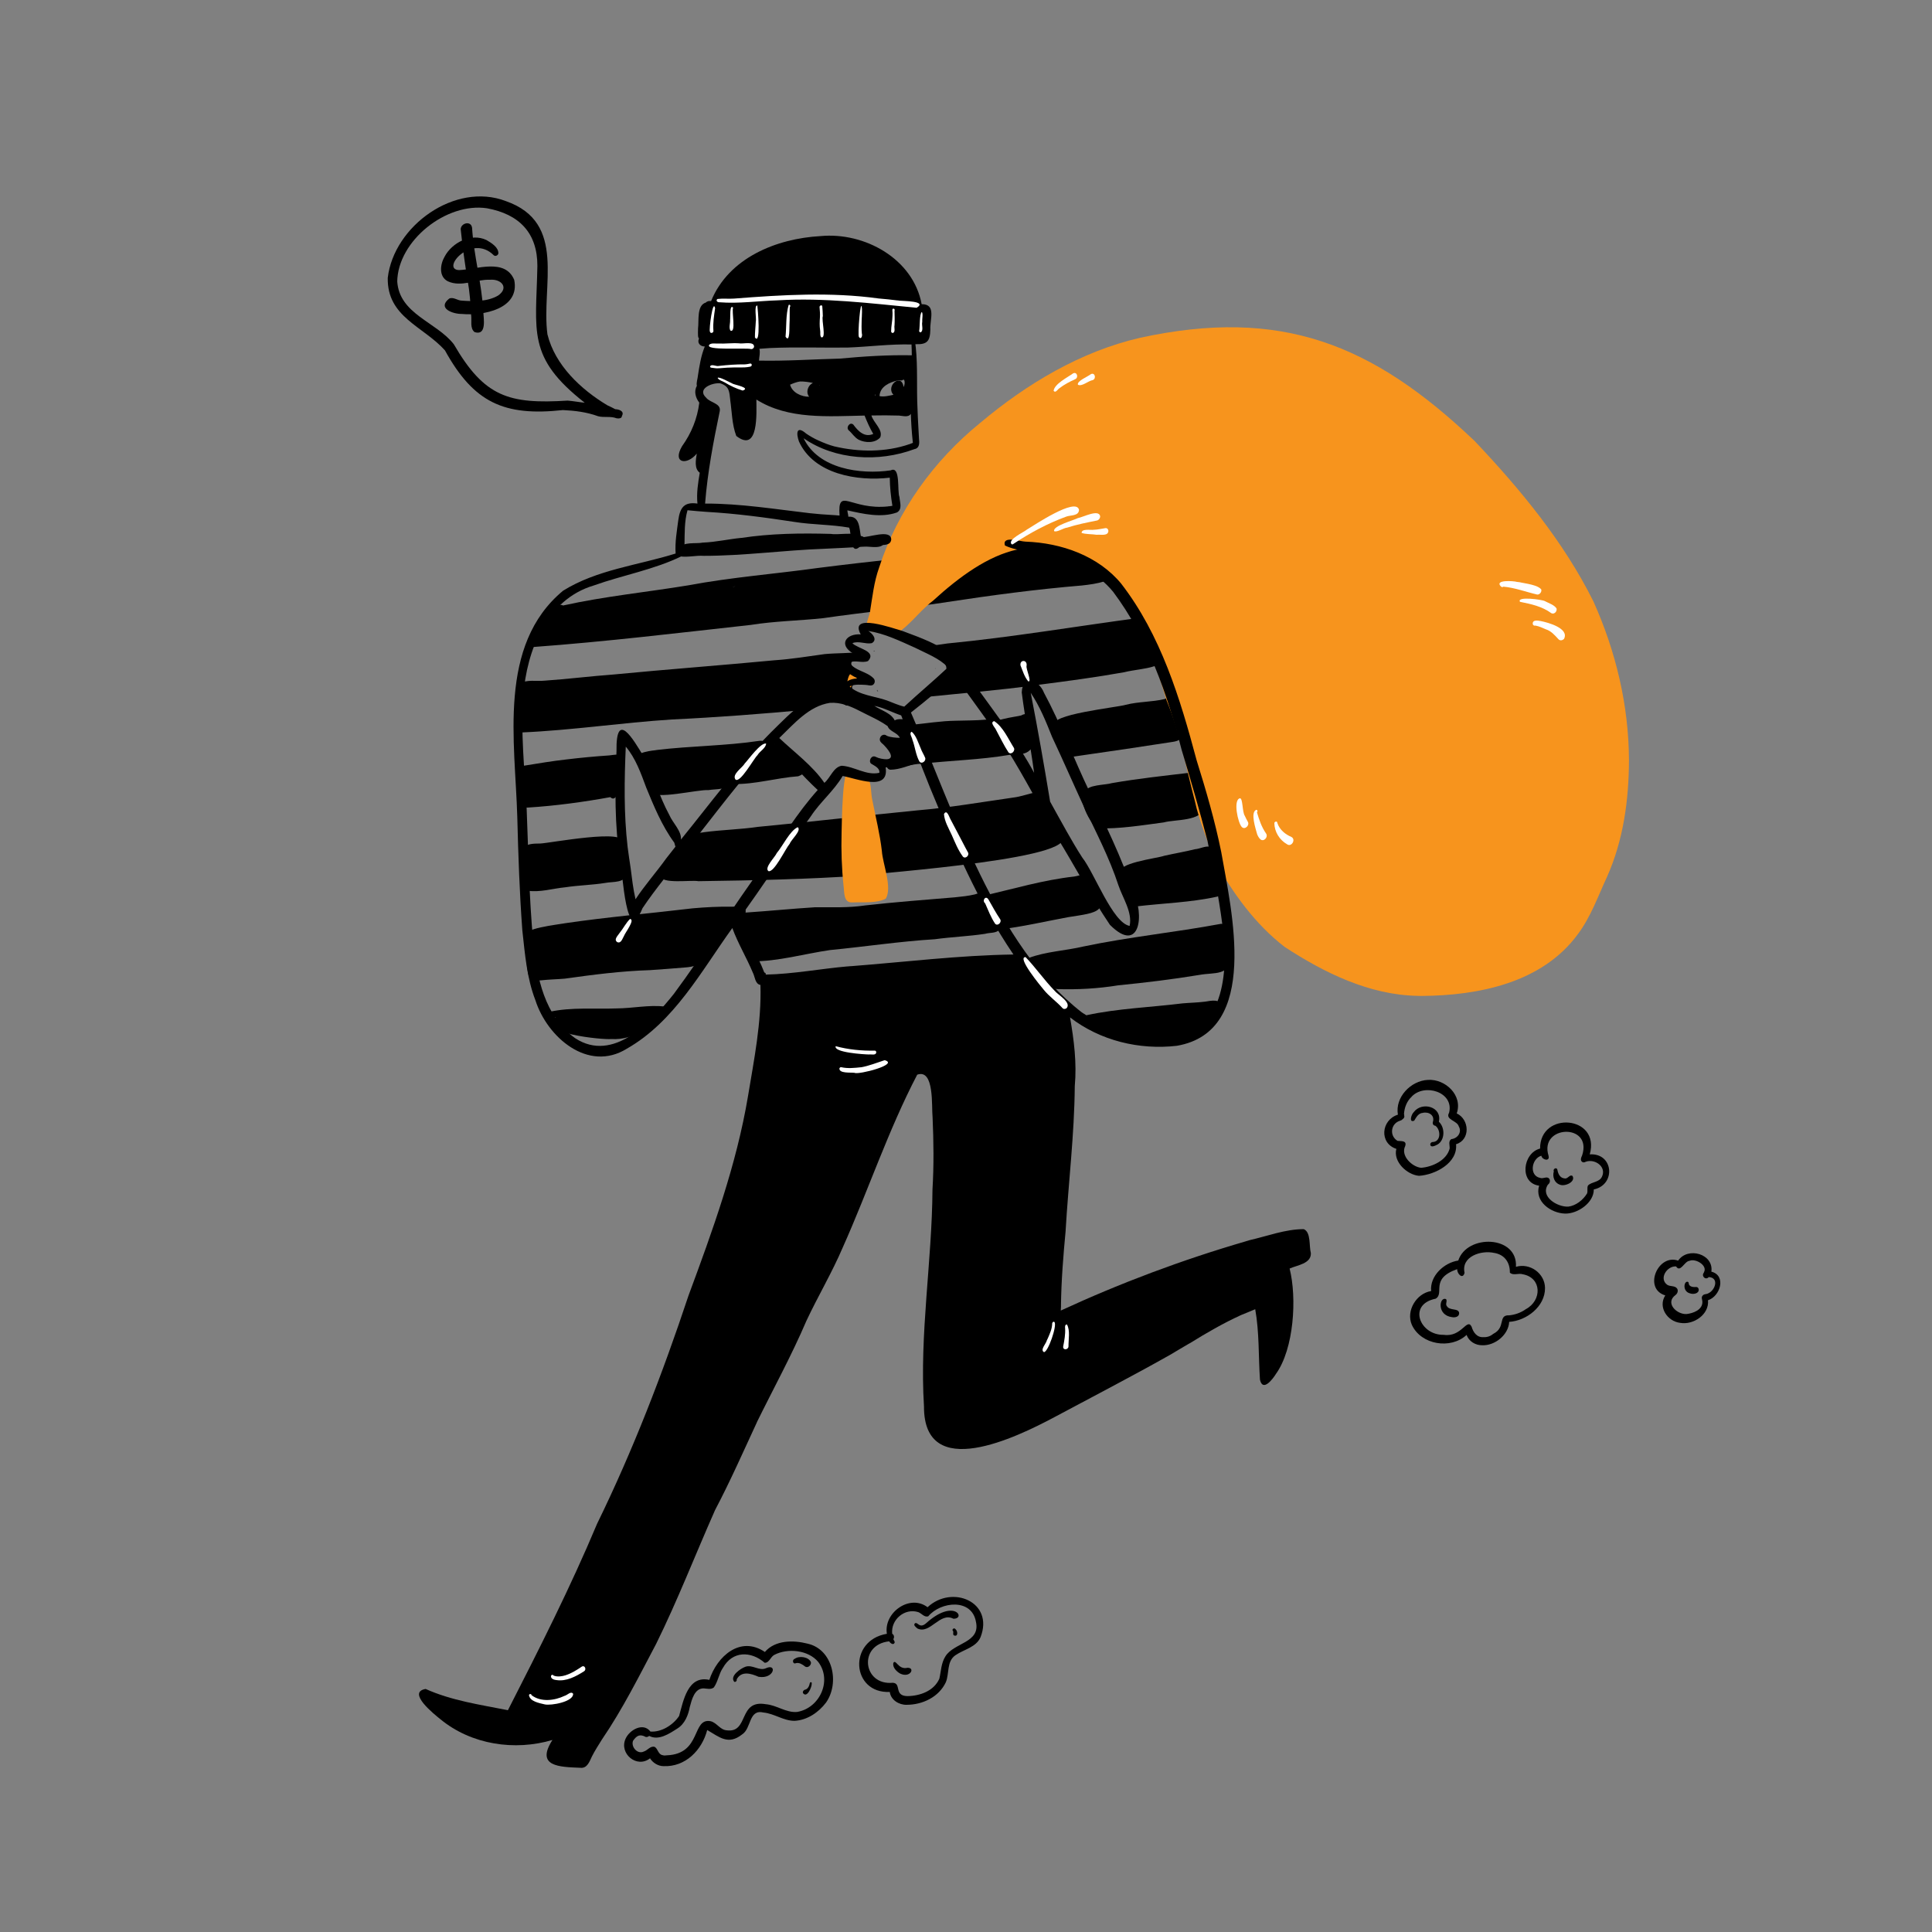 <svg xmlns="http://www.w3.org/2000/svg" xmlns:xlink="http://www.w3.org/1999/xlink" id="Vector_layer_3_" x="0px" y="0px" viewBox="0 0 2000 2000" style="enable-background:new 0 0 2000 2000;" xml:space="preserve"><rect x="0" y="0" width="2000" height="2000" fill="#808080" stroke="none"/><style type="text/css">	.st0{fill:#F7941D;}	.st1{fill:#FFFFFF;}</style><g>	<path d="M706.3,573.4c-0.6-0.1-1.2-0.4-1.6-0.7c-1.2,0.1-2.5,0.2-3.6-0.2c0,0,0,0,0,0c-2.7-1.4,0.1-4.3,2.1-4.6  c3.2-7.6,17.3-4.7,24.3-6.2c13.4-0.5,26.6-3.6,40-4.9c-0.1,0-0.3,0-0.4,0.1c30.8-4.7,62-5.1,93.1-4.2c7,1.3,25.4-2.4,29.2,2.3  c1.6-0.3,3.3-0.1,4.6,0.9c0,0,0,0,0,0c7.5,12.6-21,8.9-27.4,9.8c0.1,0,0.2,0,0.3,0c-0.4,0-0.8,0-1.2,0c0.2,0,0.4,0,0.6,0  c-25.3-0.2-50.2,4.2-75.4,5.1C762.7,572.3,734.4,572.6,706.3,573.4z"></path>	<path d="M703.8,575.9c-1.3-0.5-1.4-2.4-0.3-3.2c0,0,0,0,0,0c0.5-0.4,0.9-0.6,1.5-0.7c0,0,0,0,0,0c21.1-4.9,43-4.2,64.4-6.7  c24.3-1.8,48.4-4.8,72.8-6.4c21-0.2,42.1-3.3,63.1-2.2c3.8-0.2,10-2.8,10.7,3c-1,10-15.3,5.5-22.1,6.2c-13.6,1-27.3,1.5-41,2.2  c-41.5,1.5-82.8,7.3-124.4,7.3c0,0,0.1,0,0.1,0C720.2,574.8,711.8,577.2,703.8,575.9z"></path>	<path d="M921.9,796.8c-4.8-0.3-5.2-6.7-1.5-8.9c2.1-1.5,4.9-1.8,7.2-2.8c-0.9-1.3-1-3-0.5-4.5c-1.9-1.1-3.8-2.9-3.6-5.3  c-3-2.8-1.4-8,2.1-9.6c3.2-1.6,6.9-0.1,10.4-0.3c-1-3.5-2.3-6.9-3.9-10.3c-4,0-9.8-1.2-8-6.5c1.8-5.2,8-4,12.3-4  c7.4,2.6,10.6,15.1,11.6,22.3c2,1.7,2,4.9,0.4,7c4,3.5,8.2,12.9,1.6,16.1C940.8,792.2,931.7,796.7,921.9,796.8z"></path>	<path d="M1051.8,777.4c-0.2-0.6-0.3-1.2-0.3-1.7c-3-1.6-6.6-4.5-5.1-8.4c-2.1-2.8-4.3-5.5-6.7-8.2c-3.4-0.6-8.6-1.4-8.8-5.7  c-12.5-8.1,21.8-11.3,26.3-12.8c7.4-4.4,15.3,1.9,7.5,8.1c2,4.7,2.5,9.7,2.6,14.8c0.8,0.5,1.4,1.2,1.8,2.1c0,0,0,0,0,0  C1073.6,774.7,1057.8,785.6,1051.8,777.4z"></path>	<path d="M1106,783.3c-6.8-2.4-7.9-11.4-11.8-16.8c-2.4-4.7-6.4-11-1.6-15.5c-9.4-11.2,64.8-18.8,72.8-21.4  c13.3-3.4,27.2-2.8,40.5-6c2.6-1.6,5.9-2.5,8.4-0.2c5.9,6.1,5.5,15.7,8.6,23.2c2.8,10.6,4.9,19.5-9,21.4c-32.5,5-65,9.9-97.6,14.5  c0.3,0,0.6-0.1,0.8-0.1C1113.6,782.8,1109.8,783.8,1106,783.3z"></path>	<path d="M672.8,819.7c-4.8-8.8-7.2-18.4-9.1-28.1c-2.1,5.9-3,0.8-3.5-2.2c-10.5-8.7,12.2-12.3,17.9-12.7c-0.2,0-0.5,0.1-0.8,0.1  c1.1-0.2,2.2-0.3,3.2-0.5c-0.3,0-0.5,0.1-0.8,0.1c35.4-4.3,71.2-4.2,106.5-9.5c0,0,0,0,0,0c0.1,0,0.1,0,0.2,0c0,0,0,0-0.1,0  c11.8-1,8.3,12.8-4.7,12.3c-4.8,11.7-16,20.5-23.1,31.1c-5.7,7.6-16.5,6.2-25,7.6C721.5,817.2,678.2,828.4,672.8,819.7z"></path>	<path d="M546.3,836c-2.1,0-7-0.1-5.8-3.3c-8.5-4.5,0-24.1-1.6-32.7c-2.3,0.2-3.6-2.6-2.2-4.4c1.5-2.5,4.7-2.8,7.3-3.2  c14-2.3,28-4.6,42.1-6.2c-0.2,0-0.3,0-0.5,0.1c0.2,0,0.5-0.1,0.7-0.1c-0.1,0-0.2,0-0.2,0c14.8-1.8,29.7-3.2,44.6-4.2  c4.9-0.4,15-3.3,12.8,5.3c1.9,9.9-2.2,20-3.3,29.8c-0.3,4.1-3.4,13-8.4,8.1C603.6,830.3,575,834.2,546.3,836z"></path>	<path d="M551.7,669.8c-14-4.3,11.6-32.2,17.5-37.1c-0.1-2.7,3-3.4,5.1-3.8c2.4-1.5,5.7-3.8,8.6-2.1c42.8-9.5,86.6-13.8,129.8-20.9  c44.7-8.4,90.1-11.8,135.2-18.1c-0.2,0-0.4,0.1-0.7,0.1c54-6.9,108.1-12.3,162.3-17.9c16.3-2.1,32.7-2.8,49.1-3.7  c7.2,1.5,31.4-9.9,29.2,3.1c11.4,3.1,43.6,13.1,49.5,22.6c8.1-4.2,14.7,4.5,6.4,9.6c-7.6,2.6-15.8,3.6-23.8,4.5  c-46.9,3.9-93.4,10.1-139.9,17.2c0,0,0,0,0,0c0,0-0.1,0-0.1,0c0,0,0.1,0,0.1,0c-0.1,0-0.3,0-0.4,0.1c0,0,0.1,0,0.1,0  c-42.4,6.3-85,10.3-127.4,16.5c-25,2.7-50.1,3-75,7C702.2,655.2,626.9,664.3,551.7,669.8z M580.4,633.7  C580.4,633.7,580.4,633.7,580.4,633.7c0.5-0.1,1-0.2,1.5-0.3C581.4,633.5,580.9,633.6,580.4,633.7z M758.6,607.4l-0.3,0.1  c1-0.1,2.1-0.3,3.1-0.4C760.4,607.1,759.5,607.2,758.6,607.4z"></path>	<path d="M540.4,758.2c-0.8-0.1-1.6-0.2-2.4-0.5c-1.6-0.5-1.7-2.7-0.5-3.8c-1.2-13.5,1.1-27.8,3.8-41.1c-2.8,0.4-6-2.4-3.6-5.1  c7.6-4.6,17.7-2.2,26.3-3.1c23.5-1.6,47-4.6,70.5-6.3c55.7-5.4,111.6-9.5,167.4-14.8c17.4-1.2,34.6-4,51.9-6.4  c13.3-1.2,26.7-0.7,40-2.5c-0.3,2.8,2.5,4.6,3.8,6.8c-5.1,0.2-20.4,0.1-15.4,8.6c0,4.6,6,4.9,9.4,5.9c2.6,4,5.8,7.7,9.3,10.9  c-2.9,0-6.8-1.8-9,0.9c-3.9-0.8-10.7-0.4-9.7,5.1c-3.6,2.9,0.4,6.4,3.8,6.5c3.4,5.1,10.4,6.3,16,7.8c-8.7,1-17.4,2.1-26.2,3.2  c-11.6-7.7-30.4-5.5-40.2,4.4c-46.6,4.3-93.3,7.9-140.1,10.1C643.6,748.1,592,756,540.4,758.2z"></path>	<path d="M968.2,712c4.2-6.2,13.1-12.8,11.4-21c-0.2-8.7-25-17.6-32.2-21.2c9.8-0.7,19.7-1.6,29.4-3.1c0,0,0,0,0,0  c1.3-0.2,2.6-0.4,4-0.6c-0.3,0-0.5,0.1-0.8,0.1c0.6-0.1,1.1-0.2,1.7-0.2c-0.3,0-0.5,0.1-0.8,0.1c67-6.5,133.4-17.8,200.1-26.7  c0,0,0,0,0,0c6.4-0.9,7.4,8,2.1,10.3c6.4,8.8,8.5,19.5,12.9,29.2c4.8,2,3.4,8.9-0.9,10.7c-10.1,3.3-21.1,3.7-31.4,6.3  c-29.1,5.2-58.4,9.1-87.8,12.9c0.3,0,0.6-0.1,0.8-0.1c-1.7,0.2-3.5,0.5-5.2,0.7c0,0,0,0,0,0c0,0,0,0,0,0c0,0,0,0,0,0  c-37,5.1-74.2,8.1-111.3,11.9C962.9,718.1,965.6,715.1,968.2,712z"></path>	<path d="M883.5,718.7C883.6,718.7,883.6,718.7,883.5,718.7C883.6,718.7,883.6,718.7,883.5,718.7z"></path>	<path d="M908.7,716c-0.2-0.5-0.5-0.9-0.9-1.3c0-0.1,0.1-0.3,0.1-0.4c0.1,0,0.2,0,0.3,0c0.1,0.6,0.4,1.2,0.8,1.6  C908.9,716.1,908.8,716.1,908.7,716z"></path>	<path d="M886.8,712.7c0,0,0.1,0,0.1,0C886.9,712.7,886.8,712.7,886.8,712.7z"></path>	<path d="M886.3,712.7C886.3,712.7,886.3,712.7,886.3,712.7c0,0,0.1,0,0.1,0C886.4,712.7,886.4,712.7,886.3,712.7z"></path>	<path d="M968.1,692.3c0.1-0.2,0.3-0.4,0.4-0.6c0.1,0,0.1,0.1,0.2,0.1c-0.3,0.3-0.6,0.6-0.8,0.8C967.9,692.5,968,692.4,968.1,692.3z  "></path>	<path d="M904.2,673.9c0.5,0,1-0.1,1.6-0.1c-0.3,0.2-0.7,0.3-1,0.5C904.6,674.2,904.4,674.1,904.2,673.9z"></path>	<path d="M976.9,666.7C976.9,666.7,976.9,666.7,976.9,666.7C976.9,666.7,976.9,666.7,976.9,666.7z"></path>	<path d="M976.9,666.7C976.9,666.7,976.9,666.7,976.9,666.7C976.9,666.7,976.9,666.7,976.9,666.7z"></path>	<path d="M545.8,922c-6.4-1.7-5.4-8.8-5-14c-0.2-5.2-0.6-10.3-0.7-15.5c-0.3-16.9,2.7-19.3,19.2-19.3c8.7-0.2,92.6-16.3,84.2-0.4  c5,8.9,4.4,20.7,5,30.8c-0.6,11-14.1,8.8-21.9,10.4c-13.7,2.2-27.6,2.4-41.3,4.5C572.3,919.7,558.9,924.1,545.8,922z"></path>	<path d="M758.9,811.6C758.9,811.6,758.9,811.6,758.9,811.6c-6.4-4.7,3.6-8.4,7.9-8.5c-1.3-3.1,1.5-6.1,4.5-6.7  c0.1-1.1,0.5-2.2,1.2-3.1c0,0,0,0,0,0c3.3-4.7,8.4-7.8,11.8-12.5c4.9-4.2,11.3-19.1,18.4-10.5c9.3-3.3,13.4,8,19.5,12.7  c6.9,5.2,18.1,15.8,4.3,20.5c0.2,0,0.3-0.1,0.5-0.1c-0.3,0.1-0.5,0.2-0.8,0.2c0,0,0.1,0,0.1,0C803.8,805.2,781.3,812.2,758.9,811.6  z"></path>	<path d="M723,912.2c-8.1-1.5-38.1,3.4-39.7-5.6c-0.2-3,2.6-5.4,5.5-5.4c6.1-13.3,19.2-22,27.6-33.8c-0.1-6.4,8.2-4.8,12.4-5.9  c18.4-2.5,37.1-2.8,55.5-5.5c55.1-5.2,110.1-11.7,165.2-17.1c33.2-2.8,66-8.5,99-13.2c8.5-1,16.6-4.2,24.9-5.7  c4.1,0.1,5.8,5.4,3.2,8.3c4.2,5.2,6.3,11.8,10.4,17.1c3.2,5.3,11,10.6,9,17.4c37.9,25.4-187.9,40.7-202.6,43.5  C836.7,910.2,779.9,911.4,723,912.2z"></path>	<path d="M1136.1,857.5c-7.3-4.2-22-31.9-12.5-37.8c1.4-7.6,20.8-6.9,27.3-9c26.9-4.7,54.1-7.6,81.1-10.8  c10.5,3.1,12.8,26.2,13.7,35.8c-0.6,14.6-29.9,12.5-40.7,15.6c0,0,0,0,0.1,0C1182.4,854.3,1159,858.2,1136.1,857.5z M1232.9,828.1  c0-0.1,0-0.2-0.1-0.3c-0.2,0.1-0.3,0.2-0.5,0.3C1232.5,828.1,1232.7,828.1,1232.9,828.1z"></path>	<path d="M870.4,713.7c-2.3-1.9-0.9-5,1-6.7c-3.2-1.3-2-5.9,0.9-6.7c3.9-4.8,13.3-4.8,19-4.4c2.6,4,5.8,7.7,9.3,10.9  c-0.9-0.1-2-0.1-2.9-0.4c0.1,0,0.2,0.1,0.3,0.1c-3.7-1.4-7.8-1.3-11.7-1.4C880.7,706.6,875.3,717,870.4,713.7z"></path>	<path d="M865.8,709c-6.6-2.8-0.3-9.3,4.8-8.5c4.1-6,14.3-5.2,20.8-4.6c2.6,4,5.8,7.7,9.3,10.9c-2.8,0-6.4-1.6-8.7,0.6  C883.2,706.7,874.5,709.6,865.8,709z"></path>	<path d="M548.8,1014c-5.8-13.7-2.8-30.6-0.2-45c-14.3-7.2,32-12.3,36-13.2c-0.1,0-0.1,0-0.2,0c44-6.5,88.4-10.2,132.6-15.5  c13.4-1.2,27-1.9,40.5-1.7c5.2,0.2,15.8-2.5,14.3,6.1c23.9-1.6,47.8-4,71.8-5.5c17.4-0.1,34.7,0.7,52-1.9  c30.9-3.5,61.9-5.8,92.9-8.4c6.9-0.7,13.8-1.4,20.6-3c3.3-1.3,7.8-2.4,10,1.2c30.8-7.2,61.3-16.2,92.8-19.7c6.9-1,16.3-6,19.6,3.3  c19.2,34.2,5.1,33.8-26.1,38.8c-23.5,4.4-46.8,9.8-70.5,12.7c-3.7,4.2-10.2,3-15.2,4.5c-17.2,2.6-34.7,3.2-52,5.6  c-36.3,2.2-72.3,7.7-108.5,11.2c-26.8,3.9-53.6,11.8-80.8,11.7c-11-5.4-15.8-31.7-20.7-43c-9.1,13.4-19.8,25.6-28.8,39.2  c-3.6,7.9-11.7,9.5-19.5,10.1c-12.3,1-24.5,2-36.8,2.8c-29.5,0.9-58.8,4.7-88,8.8c-8,0.7-16.1,0.8-24.1,1.7  C556.7,1014.8,551.9,1017.1,548.8,1014z M847.5,949.2c0.8,0,1.6,0,2.4,0C849.1,949.3,848.3,949.2,847.5,949.2z"></path>	<path d="M1175.5,938.4c-10.1-1.6-15.2-25.2-15-34c-7.5-10.8,37.8-15.9,44.7-18.5c10.6-2.4,21.4-4.2,31.9-6.8  c5.6-0.4,11.3-4.2,16.8-2.2c8.5,8.6,9.2,22.5,11.7,33.9c1.5,6.2,1.7,14.9-5.6,17.4C1232.4,934.3,1203.6,935,1175.5,938.4z"></path>	<path d="M1189.2,1075.3c-16.3-1.2-31.4-7.7-47.2-10.9c-4.7-1.3-13.7-0.8-12.2-8c-3.9,0.9-9.7-1.9-4.8-5.5c0,0,0,0,0,0  c32.4-7,66-8.1,99-12.2c7.8-0.7,15.7-0.8,23.5-1.8c5.8-0.9,17.6-3.7,15.7,6C1252.1,1072,1216.8,1077.6,1189.2,1075.3z"></path>	<path d="M1094.2,1023.9c-11.1-1.4-19.6-8.9-26.9-16.7c-6.9-2.9-10.6-11.6-2.4-15.5c17.6-6.7,38.1-7.5,56.7-11.9  c47-9.9,94.8-14.6,142-23.4c7.7-0.7,8.3,8.4,8.7,14c1.3,6.2,3,12.5,1.9,18.9c-0.7,21.5-16.7,17-32.4,19.9c-27.9,4.6-56,8-84.2,10.8  C1136.7,1023.4,1115.4,1024.6,1094.2,1023.9z M1082.7,1001.9C1082.7,1001.9,1082.7,1001.9,1082.7,1001.9c0.6,0,1.1-0.1,1.7-0.2  C1083.8,1001.8,1083.3,1001.8,1082.7,1001.9z"></path>	<path d="M580.9,1049.9c0.2-1.4,2.6-1.5,2.4,0.1C583,1051.4,580.6,1051.5,580.9,1049.9z"></path>	<path d="M632.9,1075.6c-8.6,1-80.6-6-57.6-22.5c-3.7,0.7-12.2-0.9-6.7-5.6c22.6-5.1,46.8-2.7,70-3.6c0,0,0,0,0,0  c16.3-0.1,33.6-3.9,49.4-1.9c6.9,9.9-14.8,20.3-21.4,25.1C656.2,1072.6,644.7,1076.4,632.9,1075.6z"></path>	<path d="M928.1,790.2c-2.5-4,0.6-9,4.9-9.8c-1.4-3,0.1-7,3-8.4c-3.3-4.5,1-10.2,5.9-10.9c-1.4-0.1-3,0.2-4.3-0.6c0,0,0,0,0,0  c-5.8-4.3,0.8-11.2,6.5-10.2c15-1.5,30-4,45.1-4.2c10.4-0.3,20.8-0.2,31.1-1.1c6.3-0.6,21-3.9,16.6,7.3c8.2-1.8,12.3,6.8,4.9,11.1  c1.5,1.2,2.2,3.3,1.8,5.2c5.3,0.2,13.5-4.3,16.9,1.5c3.3,9.5-9,10.1-15.3,11.3c-30.3,5.2-61.3,5.8-91.8,9.3  C945.7,790.5,934.2,795.5,928.1,790.2z"></path>	<path class="st0" d="M882.5,934.2c-9.7,0.6-8.3-11-9.3-17.6c-1.9-18.1-2.5-36.3-2-54.5c0.2-4.2,0.6-78.9,9.3-60.3  c5-6.3,14.3-0.5,18.5,4.1c3.4,7.1,2.3,15.6,4.2,23.2c3.4,17.3,7.7,34.3,9.7,51.8c0.9,13.7,11.1,37.9,4,49.4  C907.6,935.3,893.2,933.7,882.5,934.2z"></path>	<path class="st0" d="M878,712.7c-2.8-0.6-0.1-15.5,3-15.1c1.2-3.2,6-4.2,7-0.4c0.2,3.6-2.5,8.3-5.9,9.7  C881.4,709.1,881.4,713.7,878,712.7z"></path>	<path class="st0" d="M1471.4,1031c-1.3-0.1-2.6,0-3.9-0.1c0,0,0,0,0,0c-0.1,0-0.2,0-0.2,0c0.1,0,0.2,0,0.2,0c0,0,0,0,0,0  c-49.9-0.9-96.6-23.8-137.7-50.7c-30.4-23.5-53.3-55.2-71.8-88.5c-7.5-20.7-16.4-40.9-21.1-62.5c-9.3-34.8-15.3-70.6-29.2-104  c-13.3-44.5-30-89.4-63.6-122.7c-61.2-64.6-122.6-31.5-178.4,19.5c-13.6,10.2-23.6,25.4-38,34.1c-7.3,0.3-14.3-2.8-21.7-1.9  c-14.3-0.9-7.4-11.7-5.4-20.7c2.5-15.4,4.1-31,9.4-45.8c19.2-59.2,56.7-111,104.9-150.1c48-40.3,103.7-73.7,165.2-87.9  c145.8-31.7,240.6,6,346.6,107c47.3,50,92,104,122.8,165.9c23.2,51.6,36.6,107.6,36.8,164.3c-0.1,41.3-5.8,83-22.8,121  c-9.3,20-16.7,41.2-30,59C1596.5,1017.6,1530.5,1030.6,1471.4,1031z"></path>	<path d="M600.7,1830c-21.2-0.9-46.7-1-28.8-28.8c-39.1,11.6-83.9,4.9-115.8-21.3c-6.5-5.2-35.3-28.1-15.5-31.5  c26.9,12.1,56.5,16.3,85.2,22c32.4-63.5,64.7-127.2,92.3-193c37.3-76.3,67.9-155.8,94.7-236.4c24.9-67.2,49.6-135.2,61.5-206.1  c6.3-38.1,14.1-76.5,12.9-115.3c-5.7-1-5.6-8.6-7.9-12.8c-6.5-15.6-15.4-30.2-21.2-46.1c-32.2,44.6-59.9,96.8-109.2,124.9  c-40.1,24.9-82.5-11.9-94.7-50.3c-8.9-23-10.8-48-13.5-72.4c-2.9-38.9-4.2-77.9-5.2-117c-2.2-78.2-20.6-178,47.4-234.4  c35.1-21.9,77.6-26.3,116.5-38.5c-0.8-11.6,1.3-23.3,2.8-34.8c1.8-12.8,6.1-18.9,19.8-16.9c-1.1-10.6,0.6-21.4,2.4-31.9  c-5.9-4.3-4.1-13.4-3.1-19.8c-10.2,12.4-25.6,10-15.3-7.6c9.7-13.5,15.9-28.7,17.9-45.2c-3.8-4.8-5.8-11.8-2.5-17.3  c-0.8-3.5,0.8-7.1,1.1-10.6c0,0.2-0.1,0.4-0.1,0.5c1.6-10.3,3.2-21,7.2-30.7c-4.6,0-8.2-3.6-6-8.2c-0.7-0.9-1-2-1-3.2  c0,0.1,0,0.2,0,0.3c-0.1-2.3-0.1-4.5,0-6.8c0,0,0,0,0,0c0,0,0,0,0,0c0,0,0,0,0,0c0-0.2,0-0.4,0-0.6v0c1.1-8.1-1.6-24.1,8.1-27  c1.4-1.5,3.5-1.8,5.4-1.5c18.3-44.9,67.8-64.8,113.4-67.3c45.4-4.3,95.8,23.3,104.6,70.5c15.5-0.2,8.3,16.2,9,26.3  c-0.3,12-3.3,15.6-15.5,15.1c0.1,1.1,0.3,2.3,0.4,3.4c0-0.1,0-0.2,0-0.3c2.2,21.2,0.7,42.5,1.8,63.8c0.3,10.7,1.1,21.3,1.6,31.9  c0.5,4.2,0.2,9.1-5,9.9c-36.8,13.7-81.8,11.3-114.5-11.3c15.2,31.7,58.7,37.8,90.2,33.2c10.4-5.1,6.5,21.7,9,27.6  c0-0.1,0-0.1,0-0.2c0.3,5.5,3.4,12.8-2.6,16.2c-16.3,5.8-34.9,1.5-51.3-2.2c0.1,2.3,0.9,4.3,1,6.6c12.1-1,11.3,12.6,13.1,21.1  c7.3,1,31.1-8.9,31.3,2.5c-0.6,6.5-8.3,5.5-13,5.9c-6.3,0.5-12.6,1.7-19,1.1c-11.1,10.7-8.8-13.7-11.6-19.3  c-18.7-3.3-37.8-2.9-56.5-5.9c-30.2-4.6-60.4-8.7-90.9-10.4c0,0,0,0,0,0c-6.6-0.4-13.3-1.1-19.9-1.7c0,0,0,0,0,0  c-3.3,11.5-2.9,24-3.1,35.9c0,3.7,1.2,8.9-2.4,11.4c-28.8,14.2-61.4,19.8-91.6,30.6c-48.9,14.5-69.3,67.3-72.9,114.1  c-2.9,38.2,1.4,76.4,3.4,114.5c1.9,46.8,2.5,93.6,6.9,140.3c3.6,36.7,11.6,77,43.5,99.8c39.4,25.7,79-17,102.2-46.1  c-0.1,0.1-0.2,0.2-0.3,0.4c32.3-43.6,60.8-89.8,92.9-133.6c18.2-26.2,34.8-53.9,56.2-77.7c-16-14.8-30.5-31.9-45.1-48.2  c-33.5,35-62,74.5-92.3,112.3c0,0,0,0,0,0c-14.6,19.5-30.5,38.1-44,58.3c-17,41.9-20.4-37.3-23.1-48.2  c-5.9-37.8-5.4-76.2-3.8-114.4c-0.7-43.3,17.1-12.7,28.1,5.5c10.2,19.6,16,41.2,26.6,60.6c0,0,0,0,0,0c3.4,8.1,12.8,16.5,12,25.4  c30.5-37.5,59.1-76.7,93.2-111c20.7-20.2,45.4-48.6,77.5-40.6c-8.5-9.6,4.9-16,13.6-15c-13.8-4-27.7-21.6-6.3-26.2  c-15.1-9-7-20.6,8.1-19.6c-12.7-23.2,34.5-5.9,43.3-3.5c43.4,16,53.5,21.3,78.6,60.8c20.2,28,41.2,55.5,57.6,86  c-3.7-27.8-9.3-55.4-12.8-83.2c0.8-19.3,17.6-13.3,23,0.2c-0.1-0.2-0.3-0.5-0.4-0.7c18,33.3,31.1,69,47.5,103.1  c16.4,33.9,33,67.6,45,103.4c12.4,23.2,7.4,65.8-23.8,34.6c-19.8-29.3-36.3-60.7-54.8-90.8c0.1,0.2,0.3,0.5,0.4,0.7  c-0.1-0.2-0.3-0.5-0.4-0.8c-0.4-0.7-0.8-1.4-1.2-2.1c0.1,0.2,0.3,0.5,0.4,0.7c-16.9-29.7-32.7-60.1-50.8-89.2  c-17.3-26.1-36.4-51-54.3-76.8c-14.4,13.7-29.8,26.3-45.3,38.5c44.5,101.8,87.2,241,177,310.5c-0.1-0.1-0.3-0.2-0.4-0.3  c0.9,0.6,1.8,1.2,2.7,1.8c-0.2-0.1-0.4-0.3-0.6-0.4c26.9,17.5,58.9,24.9,90.8,22.7c57.1-1.7,59.2-72.7,52.8-115.3  c0,0.3,0.1,0.5,0.1,0.8c-3.7-29.2-9.7-58-15.4-86.9c0,0,0,0,0,0c-8.3-31.8-17.4-63.3-26.9-94.7c-14.7-57.5-34.9-115.3-70.8-163.2  c-15.8-19.2-39.2-31.1-62.8-37.9c-16-4.2-34.3-2.9-49.2-10c-3.3-10.7,16.2-4,21.4-4c36.9,1.3,75.3,14.6,99.3,43.9  c-0.2-0.2-0.3-0.4-0.5-0.6c41.2,53.2,61.1,118.8,78.2,182.9c9.8,31.3,19,62.9,25.5,95c10.5,60.4,40.7,185.8-45.9,200.7  c-38.9,4.5-79.4-5.3-110.6-29.4c4.1,23.6,7.1,47.2,4.9,71.2c-0.4,50.1-6.6,100-9.5,150c0-0.3,0-0.6,0.1-0.9  c-2.5,26.3-4.6,52.5-4.9,78.9c0-0.3,0-0.6,0.1-0.9c-0.1,1.7-0.2,3.4-0.3,5.2c62.1-28.7,126.2-52.7,191.9-71.8c0,0-0.1,0-0.1,0  c0.9-0.3,1.9-0.5,2.8-0.8c0,0,0,0-0.1,0c0.3-0.1,0.7-0.2,1-0.3c0,0,0,0,0,0c18.4-4.2,37.1-11.4,56-11.4c7.7,3.1,5.4,17.7,7.4,24.8  c0.5,11-14.3,12.5-22,16c7.7,30.4,4.5,83.1-14.1,109c-3.4,5.5-13.7,19.1-16.6,6c-1.6-24.3-0.6-48.8-4.9-72.9  c-4.9,2.2-9.9,4-14.8,6.1c0.1,0,0.2-0.1,0.3-0.1c-0.2,0.1-0.5,0.2-0.7,0.3c0,0,0,0,0.1,0c0,0-0.1,0-0.1,0c0,0,0,0,0,0  c-18.1,8.3-35.4,18.3-52.3,28.8c0,0,0,0,0,0c-0.2,0.1-0.4,0.2-0.6,0.3c0,0,0,0,0,0c-0.5,0.3-1.1,0.6-1.6,0.9  c0.2-0.1,0.5-0.3,0.7-0.4c-6.1,3.5-12.2,7.2-18.2,10.8c0,0,0,0,0,0c-39.8,22.5-80.5,43.5-120.8,65.1  c-38.9,20.7-135.1,67.8-134.9-11.1c0,0,0,0.1,0,0.1c0-0.1,0-0.2,0-0.3c0,0,0,0,0,0c-4.7-74.9,8.3-149.6,8.8-224.4  c1.5-24.9,1.2-49.9,0.1-74.8c-1.2-10.8,2.1-50.5-15.9-44.1c-30,57.4-50.6,119.7-77.1,178.9c-11.1,26-25.6,50.3-37.6,75.9  c-15.4,36-34.3,70.4-51.6,105.6c0.2-0.3,0.3-0.6,0.5-0.9c-14.2,30.6-27.8,61.5-43.5,91.3c-20.4,46-38.6,93.1-60.9,138.3  c-17.7,33.5-34.7,67.6-56.1,99c-3.6,5.8-7.3,11.5-10.4,17.6C610.3,1823.4,607.9,1830.9,600.7,1830z M1090.3,1278.9  c0.1-1.5,0.2-3,0.3-4.5C1090.5,1275.9,1090.4,1277.4,1090.3,1278.9z M791.3,1006.8c1.1,0,1.6,1.1,1.4,2.1c28.4-0.6,56.4-6,84.7-8.5  c-0.3,0-0.5,0-0.8,0.1c1.6-0.1,3.3-0.2,4.9-0.4c-0.3,0-0.5,0-0.8,0.1c56.1-4.3,112.1-11.3,168.4-12.1  c-36.4-53.6-62-113.9-86.7-173.6c0.1,0.2,0.2,0.5,0.3,0.7c-5.3-12.9-10.2-25.9-15.2-38.8c0,0,0,0,0,0c-0.1-0.2-0.1-0.3-0.2-0.5  c0,0.1,0.1,0.2,0.1,0.3c-4.9-11.8-10-23.6-14.5-35.6c-9.3-3.1-18.1-8-27.8-9.9c7.3,5,18.3,7.4,21.7,16.4c4.1,3.7,9.1,6.8,11.7,11.9  c3.8,7.6-3.5,15.7-11.5,13.6c6.4,9,1.9,22.5-10.2,21.8c4,25.8-31,11.2-44.5,8.9c-9,15.4-23.2,26.8-32.9,41.7  c-26,35.7-50,72.8-76,108.4c9.6,17.5,20.6,34.5,27.8,53.3C791.2,1006.8,791.2,1006.8,791.3,1006.8z M940.8,1007.4l-0.4,0  c0.9-0.1,1.8-0.1,2.6-0.2C942.3,1007.3,941.5,1007.4,940.8,1007.4z M1120.4,887.8c12.4,15.6,31.4,67.6,49,70.7  c3-14.2-7.1-28.7-11.6-42c-9.3-28.4-23.1-54.8-35.9-81.7c-11.1-24-21.6-48.2-32.9-72.2c-6.2-15.6-12.6-31.4-22-45.4  c7.3,37.4,13.9,75.2,20.1,112.7c5.3,9.4,10.4,19,15.8,28.4c-0.1-0.2-0.3-0.5-0.4-0.7c0.6,1,1.1,1.9,1.6,2.9  c-0.1-0.2-0.3-0.5-0.4-0.7C1109.1,869.3,1114.5,878.7,1120.4,887.8z M652.8,898.4c1.4,10.9,2.6,21.8,5.1,32.5  c9.6-14.6,21.3-27.7,31.5-41.9c0,0,0,0-0.1,0.1c3.3-4.2,6.6-8.4,9.9-12.6c-0.4-1.4-0.8-2.8-1.2-4.2c-12.8-17.4-21.2-37.9-29.4-57.9  c0.1,0.2,0.2,0.4,0.3,0.7c-5.5-14.7-10.8-30-21.1-42.2c-1.5,34.6-2.1,69.3,1.9,103.8c0-0.2-0.1-0.5-0.1-0.7  C650.5,883.3,651.7,890.9,652.8,898.4z M859.1,727.6c-21.8,3.3-37.3,21.9-52.4,36.4c15.8,15,34.3,28.4,46.7,46.4  c6.3-5.3,9.3-16.3,17.9-17.7c13.1,0.7,25.6,10.4,39,7.3c0.7-5.1-5.3-7.3-8.7-9.6c-2.8-3,0.7-9,4.7-7c3.7,1.8,8,2.6,12.1,2.6  c-0.2,0-0.4,0-0.5,0c10.3-0.7-0.2-12.1-3.8-15.6c-1.9-1.5-3.9-3.3-3.2-6c0.6-3.3,4.5-5.1,7.1-2.7c4.3,1.7,9,2,13.5,2.1  c-2.5-5.6-10.7-6.4-12.6-12.1c-9-6.4-19.5-10.8-29.3-15.9C880.3,731,870.1,726.8,859.1,727.6z M879.6,710.8  c10.8,9.2,25.6,9.7,38.5,14.3c6,2.2,11.8,5,18,6.4c14.9-13.8,30.5-26.8,45.3-40.7c-9.4-9.6-22.4-14.3-34.2-20.3  c-15.5-6.9-31.3-14.7-48.3-17.3c4.2,2.6,9.9,8.9,3.6,12.6c-6.6,1.3-13.5-2.7-20.1,0c4.9,5.7,25.7,8,16.2,18.5  c-6,2.5-13.2-1.3-19.3,1.5c5.4,8.7,18,9.1,25,16.4c1.9,1.9,1.6,5.3-0.7,6.8c-2.4,1.4-5.3-0.1-7.9,0c0.1,0,0.3,0,0.4,0  c-5.2-0.2-10.7-0.8-15.6,1.1c0.1-0.1,0.3-0.1,0.4-0.2C880.4,710.2,880,710.5,879.6,710.8C879.6,710.8,879.6,710.8,879.6,710.8  c0-0.1,0.1-0.1,0.1-0.1C879.7,710.8,879.7,710.8,879.6,710.8z M861,533.1c2.7,0.2,5.4,0.3,8.1,0.6c-2.1-30.5,11.3-5.3,50.6-9.5  c-0.2,0-0.4,0-0.6,0c1.6-0.1,3.2-0.3,4.7-0.6c-1.6-9.6-2.6-19.3-2.7-29.1c-33.5,3.9-78.5-3.5-94-37.4c-3.1-8.7-2.6-17,7.5-8.2  c-0.1-0.1-0.2-0.1-0.3-0.2c4.2,2.8,8.6,5.4,13.2,7.4c-0.1,0-0.2-0.1-0.2-0.1c5.3,2.4,10.7,4.6,16.4,6.1c0,0,0,0,0,0c0,0,0,0,0,0  c0,0,0,0,0,0c0,0,0,0,0,0c0,0,0,0,0,0c25.4,6,53.3,6.2,78-2.4c-0.1,0.1-0.3,0.1-0.4,0.2c1.2-0.5,2.5-1,3.7-1.5  c-0.1-0.6-0.1-1.2-0.2-1.9c0,0,0,0,0,0c-1-9.4-1.6-18.7-1.9-28.1c-2.6,4.1-8.4,2-12.3,1.8c-9.5-0.3-19-0.3-28.5-0.1  c2.1,7.6,12.3,14.6,9.1,22.7c-5.3,6.1-15.5,5.8-22.3,2.4c-4.3-2.3-6.8-6.8-10.5-9.9c-2.9-3.1,1.6-9,5-5.7  c4.9,6.7,11.6,13.6,20.6,9.6c-3.6-6.1-6.4-12.5-9-19c-37.5,0.7-78.9,4.3-112-16.6c0,13.4,2.7,55.9-20.8,37.7  c-4.5-11.8-4.5-25-6.3-37.4c0,0.2,0,0.3,0.1,0.5c-1.1-9.1-0.8-14.4-10.4-17.6c-8.2-0.9-24.6,5.6-14.6,14.9  c4.1,5.3,15.6,5.7,14.1,13.9c-6.6,31.6-12.7,63.6-15.2,95.7c36.9-0.1,73.1,5.9,109.6,10.1c-0.2,0-0.5,0-0.7-0.1  C846.1,532.1,853.5,532.7,861,533.1z M828.2,394.9c-3.6,0.5-7,1.9-10.3,3.3c2.1,8.3,11.8,12.6,19.8,12.5  c-3.5-3.7-1.8-10.5,2.1-13.2c0,0,0,0,0,0c0.5-0.4,1.1-0.8,1.7-1.1C837.1,395.5,832.7,394.8,828.2,394.9z M929,393.9  c-8.2,1.9-17.9,6.2-18.5,15.8c0.1,0.1,0.2,0.3,0.2,0.4c4.7,0.9,9.6-0.5,14.2-1.4c-8.5-9.1,8.4-23.3,10.5-8c1.2-2.3,1.5-5.1,0.6-7.5  c-0.5-0.1-0.9,0-1.4,0C933.3,394.8,930.9,393,929,393.9z M906.2,408.3c-0.2,0.2-0.1,0.5-0.3,0.8c0.1,0.3,0.2,0.6,0.3,1  c0-0.7,0.1-1.5,0.2-2.2C906.3,408,906.3,408.1,906.2,408.3z M848.4,399.2c0.1,0,0.3,0,0.4-0.1c-0.2-0.1-0.4-0.2-0.6-0.3  C848.3,399,848.4,399.1,848.4,399.2z M787.2,361c-0.4,0-0.8,0-1.1,0.1c1.1,3.9-0.2,8.2-0.4,12.2c28.1,0.6,56.2-1.4,84.3-2.1  c-0.1,0-0.3,0-0.4,0c24.7-2.3,49.5-3.9,74.3-3.4c0-3.7-0.2-7.5-0.3-11.2c-22.2-0.6-44.3,2.4-66.4,3.2c-26.8,0.3-53.7-0.7-80.4,0.5  c0,0,0,0,0,0C793.6,360.5,790.4,360.8,787.2,361z"></path>	<path d="M1534.5,1392.6c-7.1,0.1-13.8-3.9-16.3-10.7c-16.4,15.3-47.2,10.3-56.7-10.5c-6.2-14.4,4.7-32.5,20-34.9  c-1.5-15.7,13.4-29.4,28.1-31.6c9-27.6,61.7-26.2,59.7,6.5c14.5-4.3,30,6.8,30.1,22c0.1,19.1-19.1,33.8-37.1,35  C1561.6,1381.9,1547.5,1393.1,1534.5,1392.6z M1535.9,1384.2c3.8,0.2,7.2-1.1,10.1-3.5c0,0,0,0,0,0c13-6.6,4.5-19.3,15.9-19.1  c-0.1,0-0.3,0-0.4,0.1c6.5-0.5,12.8-2.7,18.1-6.5c0,0,0,0,0,0c16.7-8.9,16.7-32.5-3.3-36.1c-4.2-1.4-10,1.7-13.3-1.7  c0.2-10.4-5.4-18.7-16.3-20.4c-13.4-3-34.3,3.6-30.6,20.6c-1.8,7.3-7.9,1-7.6-3.8c-28.6,10-12.7,24.9-22.3,30.6  c-29.4,5.9-16.4,38,8.3,37.4c18.7,2.8,24-18,28.9-8.4C1525.1,1379.3,1529,1384.8,1535.9,1384.2z"></path>	<path d="M1620.2,1256.3c-14.8-0.4-31.9-12.6-26.9-28.9c-20.9-2.7-17-33.9,1-38.4c-0.3-39.3,62.8-34.3,51.4,6  c24.7-1.6,27.3,31.5,4.2,36.3C1650,1245.1,1633.2,1256.6,1620.2,1256.3z M1623.4,1249.1c7.9-0.9,15.4-6.9,19.5-13.6  c1-2.7-0.3-5.7,1-8.3c4-4,11.5-3.1,14.4-9c5.1-10.4-7.4-19.1-16.9-15.5c-1,0.6-2.2,0.9-3.4,0.2c0,0,0,0,0,0  c-2.5-1.6-1.2-4.7-0.2-6.8c11.1-33.8-44.9-31.6-34.7,0.5c0,0,0,0-0.1-0.1c1.8,6.1-6.5,4.5-7.4-0.1c-10.2,2.9-13,20.7-1.1,23  c3.1,1.1,6.7-2,9.1,0.6c1.6,1.9,0.8,5-1.2,6.3C1594.2,1238.8,1612.1,1249.6,1623.4,1249.1z"></path>	<path d="M1468.9,1217.2c-12.4-1.1-26.9-14.6-23.4-27.9c-17.9-5.8-15.9-29.9,1.6-35.4c-3.1-18.1,13.3-35.1,31-36  c18.2-1.2,36.4,16.1,29.9,34.7c13.3,6.2,14.3,27.4-0.7,31.9C1509.2,1204,1485.6,1216.2,1468.9,1217.2z M1471.1,1208.9  c11.7-0.9,26.5-7.7,29.6-20c0.2-3.3-1.7-7.5,1.7-9.7c6.4-0.6,11.3-7.1,7.7-13.2c-1.7-6.1-14.3-6.8-10-14.1  c5.4-21.6-26-31-39.1-16.3c0.2-0.1,0.3-0.3,0.5-0.4c-5.1,4.5-7.7,11.4-8.1,18.1c0.3,0.4,0.3,1,0.2,1.5c0,0.1,0,0.1,0.1,0.2  c0-0.1,0-0.1-0.1-0.2c0,0,0,0,0,0c0.6,1.4-0.3,3.1-1.6,3.7c-0.6,0.8-1.6,1.4-2.7,1.6c0.1,0,0.2,0,0.3,0  c-9.9,2.7-11.7,15.6-2.9,20.9c3.8,0.5,10-0.6,7.9,5.6c0-0.1,0.1-0.2,0.1-0.3C1449.6,1196.3,1461.6,1207.9,1471.1,1208.9z"></path>	<path d="M1739.2,1369.4c-13.2-1.6-23.1-16.4-15.3-28.4c-23.1-6.9-7.7-43.4,13.3-36c10-14.7,37-7,34.4,11.4  c15.9,4.1,9.1,25.7-3.5,29.6C1769.6,1360.9,1752.8,1371.9,1739.2,1369.4z M1745.9,1360.3c7-0.8,16.7-4.4,16.4-12.8  c0-2.1-1.5-4.3,0.2-6.2c1.4-2,4.1-1.3,6-2.5c7.2-3.3,11.3-16.1,0.4-16.8c-3.4,3.9-8.4-1.6-4.7-4.9c0,0,0,0-0.1,0  c-0.1,0.1-0.1,0.1-0.2,0.2c0,0,0,0,0-0.1c-0.1,0.1-0.1,0.1-0.2,0.2c4.7-7.2-8.4-15-14.7-12.2c-5.3,0.3-9.5,12.8-13.9,5.8  c-9.4-0.7-18.1,12.6-9.2,19c3.1,2.1,8,0.6,10.3,4c1.4,2.3,0.2,5.4-2,6.8c0.1-0.1,0.2-0.2,0.3-0.2  C1723.4,1348.7,1735.5,1360.8,1745.9,1360.3z"></path>	<path d="M1749.5,1338.9c-8.5-2.1-6.2-14.2-1.7-11.7c0,0,0,0,0,0c0.3,0.8,0.5,1.7,0.6,2.5c0-0.1,0-0.2-0.1-0.3  c1.1,3,5.1,3.1,7.8,2.9c1.3,0,2.2,1.2,2.4,2.4C1758.9,1339.3,1752.7,1340.1,1749.5,1338.9z"></path>	<path d="M1503.1,1363.5c-15.9-1.9-13.3-21.5-6.2-18.7c1.7,2-1.1,5.2,1,7.5c0-0.1-0.1-0.1-0.1-0.2c2.9,5.1,12.4,1.7,12.7,7.3  C1510.5,1363.3,1506.2,1364.1,1503.1,1363.5z"></path>	<path d="M1614.6,1226.3c-5.6-1.9-7.7-8.3-6.1-13.7c-1.3-2.4,2.9-4.9,3.7-1.7c0.7,4.2,2.7,8.6,7.5,9c3.4,0.8,5.1-4.6,8.2-2.5  C1631.4,1223.6,1619.5,1228.7,1614.6,1226.3z"></path>	<path d="M1480.6,1184.7c0-1.6,1.5-2.7,3-2.5c8.3-0.8,7.9-12.9,2.2-16.9c-0.5,0-1-0.1-1.4-0.4c0,0,0,0,0,0c-1.1-0.7-1.5-2.2-1.1-3.4  c0,0,0,0,0,0c2.2-6.8-4.1-10.9-10.3-9.5c0.1,0,0.3,0,0.4,0c-5,0.1-7.2,4.4-9.4,8.1c0,0,0,0,0,0c-5.9,2.5-2.9-6.6-0.6-8.7  c8.4-11.5,29.7-5.8,26.1,9.8c6.5,6,6.5,19-1.5,23.7c0,0,0.1,0,0.1-0.1C1485.9,1185.9,1481,1188.6,1480.6,1184.7z"></path>	<path d="M687.8,1817.3c0.8,0,1.6-0.1,2.4-0.2c0,0,0,0,0,0c36.5-1.4,25.6-39.1,45.5-35.3c6.4,1.6,9.7,8.9,16.5,9.4  c23.4,3.2,11.6-32.1,40.6-27c11.2,0.9,21,9,32.3,8c23.3-3.8,36.7-32.4,21.9-51.8c-10.3-12.4-31.6-14.5-45.4-7.3  c-4,2-5.2,8.3-10,8.2c-14.2-12.3-33.4-12.5-43.3,5.4c0-0.1,0.1-0.2,0.1-0.2c-0.1,0.2-0.2,0.4-0.3,0.5c0,0,0-0.1,0-0.1  c-0.1,0.1-0.1,0.3-0.2,0.4c0-0.1,0.1-0.1,0.1-0.2c-3.9,6.1-4.9,13.9-9,19.7c-3,2.5-7.1,1.2-10.6,1c-9.5-0.1-12.3,11.8-14.3,19.2  c0-0.2,0.1-0.4,0.1-0.6c-1.6,8.9-5.1,18.1-13.2,23.1c-8.2,5.2-19.2,12.7-29,7.5c-0.9,0.9-2.2,1.3-3.5,1.1c-6.1-3.3-9.4-1.5-13.2,4  c-2.3,6.2,4.6,14.3,11.1,11.1c3.9-1.1,7-6.3,11.4-4.8c3.6,2.3,3.3,7.7,8.3,8.6c-0.2-0.1-0.4-0.1-0.6-0.2  C686.3,1817.1,687.1,1817.2,687.8,1817.3z M686.9,1828.3c-5.6,0-11.1-3.4-14-8.1c-13.7,10.8-32.3-5-25.3-20.3  c4.1-9.2,18.3-17.2,25.7-7.4c0,0,0.1,0,0.1,0c0,0,0,0,0,0c11.4,0.8,23.4-6.8,29.6-16.1c4.4-15.8,9-42.3,31.3-37.4  c8.1-24.6,32.1-46,57.5-28.9c10.7-12.4,29.4-12.4,44.2-8.6c26.3,5.9,33.4,40.7,19.1,61c-7.7,10.2-19.5,18.2-32.5,18.9  c-11.3,0.1-21-7.5-32.2-8.6c-15.6-3.7-12.3,16.4-22.2,22.7c-14.5,11.4-23.6,2.6-36.1-4.6C726.7,1811.7,709.6,1829.3,686.9,1828.3z"></path>	<path d="M760.1,1741c-5-5.9,6.5-13.8,11.6-15.6c7.3-2.5,14.3,4.8,21.3,1.5c11.7-5.3,8.6,11.6-7.8,8.9c-7.6-3.4-17.7-6.5-22.6,2.7  C763.1,1739.9,761.6,1741.5,760.1,1741z"></path>	<path d="M833.2,1725c-2.5-2-5.9-4.2-9.3-3.3c-3.2,1.5-4.2-3.6-1.2-4.5c4.7-3.5,14.6-2,16.8,3.6C840,1723.9,836,1727.3,833.2,1725z"></path>	<path d="M831.2,1752.6c-0.5-1.8,1-3.4,2.8-3.6c-0.1,0-0.2,0.1-0.3,0.1c2.8-0.9,4.1-4,4.6-6.7c0,0.1,0,0.1,0,0.2  c0-1.6,2.4-1.6,2,0.1c0,0,0,0,0,0C840.6,1746.3,835.3,1758.5,831.2,1752.6z"></path>	<path d="M938.5,1764.8c-7.8,0.2-16.4-5-17.4-13.3c-39.7,1.8-43.6-53.4-3-60.2c-3.6-21.9,23.8-41.5,42.1-27.5  c25.2-23.6,69-5.7,54.9,30.9c-4.5,10.6-17.2,12.7-25.9,18.7c0,0,0.1,0,0.1-0.1c-0.3,0.2-0.5,0.4-0.8,0.6c0.1-0.1,0.3-0.2,0.4-0.3  c-9.1,6.4-6,18.8-9.8,27.9C971.8,1756.9,954.9,1764.8,938.5,1764.8z M939.2,1755.8c13.1-0.1,27.6-5.3,33.2-18  c1.8-7.7,1.8-16,6.2-23c8.6-14.4,36.6-14,31.7-35.9c-4.3-24.6-36.5-21.1-49.4-5.7c-4,1.3-6.8-3-10.2-4.3  c-14.1-4.6-28.7,7.7-27.1,22.4c2,0.9,2.4,3.8,1.2,5.5c0.4,1.3,1.7,2.5,1.3,3.8c0,0,0,0,0-0.1c-1.2,3-4.6,0.5-5.6-1.4  c-32.2,3.4-27.4,45.9,3.7,42.9C933.5,1742.5,925.1,1755.5,939.2,1755.8z"></path>	<path d="M931.9,1732.5c-3.7-2-8.2-6.5-7.1-11c0,0,0,0.1-0.1,0.1c2.8-4.9,4.8,7.2,14.7,4.9C947.8,1726.2,942.3,1737.5,931.9,1732.5z  "></path>	<path d="M949.7,1685.8c-1.4-1.3-4.7-3.4-2.5-5.4c3-1.6,4.4,5.6,11,0.4c29.6-27,42.3-4.9,28.7-5.1c0,0,0,0,0,0  C973,1668.4,962.8,1692.2,949.7,1685.8z"></path>	<path d="M987.4,1692.9c-1.4-1.1-0.1-3-0.8-4.4c-1.8-1.5,1-4,2.4-2.1C991.7,1688.5,991.9,1694.9,987.4,1692.9z"></path>	<path d="M638.2,433c-6.1-2.4-12.8-0.5-19-2.1c-11.7-4.3-24-5.8-36.4-6.4c-61,6.6-92.3-7.6-122.2-61.8c-22.4-25-60-34.4-59.2-75.1  c6.3-53.7,69.7-99.6,122.3-79.4c63.7,22.3,36.3,87.8,43,137.9c7.9,32,34.7,57.1,62.1,73.5c2.7,1.3,5.5,2.5,8.1,4  c4,0.1,9.8,2.1,6.9,7C643.8,433.3,640.2,433.4,638.2,433z M587.7,414.7c5.9,0.5,11.7,1.6,17.6,2.2c-60.2-47.1-50.3-73.6-49-141.5  c0.1-34.5-19-53.7-52.2-59.8c-41.9-6.3-92.4,33.4-92.9,76.2c0-0.2,0-0.5,0-0.7c2.1,34.2,40.5,42,58.6,65.3  C501.5,411,526.8,418.5,587.7,414.7z"></path>	<path d="M478.1,325c-9.5,0.1-25.8-5.9-13.1-15.9c4.3-2,8.5,2,12.9,2.1c12.4,0.9,26.8,1.2,37.8-5.3c11.5-8.1,3.2-17.3-8.4-16.3  c-14.5-0.6-29.8,8-43.7,1.6c-9.6-4.9-8-17.6-3.3-25.6c7.7-14.6,27.6-24.7,43.3-17.1c5,2.9,12.6,7.5,12.3,13.9  c-0.4,2-3.1,3.3-4.7,1.9c0,0,0,0,0,0c-23.2-23.2-55.5,14.9-35.8,15.3c18.3-0.8,47.5-12.5,56.9,10.1  C538.5,319.7,500.3,327.1,478.1,325z"></path>	<path d="M491.3,343.8c-5.1-4-2.7-12-3.6-17.7c-0.6-12.2-1.5-24.3-3.7-36.3c-2.9-17.4-5.3-35.2-7.1-52.7c0.5-6.5,10.9-8.8,11.8-1.2  c1.8,29.1,10,57.3,11.6,86.5C500.6,329.8,504.1,347.8,491.3,343.8z"></path>	<path class="st1" d="M795.5,901.8c-4.7-3.4,6.8-14.5,8.6-18.7c6.2-7.3,13.6-23.2,21.7-26.8c4.3,3.3-6.8,12.9-8.2,17  C813.2,878.4,801.4,903.6,795.5,901.8z"></path>	<path class="st1" d="M761.4,807c-4.1-5.4,7.1-12.2,9.6-16.7c4.2-4.5,16.4-21.7,22.1-20.6c-0.3,4.8-6.6,7.9-9,12.1  C780.1,785.6,766.3,810.9,761.4,807z"></path>	<path class="st1" d="M639,975.3c-4-2.7,0.7-6.8,2.4-9.5c3.8-4.6,6.6-10.5,10.8-14.5c5.6,0.7-5.2,14.4-6.2,17.5  C644.4,971.3,643.1,977,639,975.3z"></path>	<path class="st1" d="M1030.2,956.3c-4.4-6.5-7.2-14-10.4-21.2c-3.6-2.7,0.7-9.1,3.7-3.5c3.9,6.8,7.6,13.7,12,20.2  C1037.1,954.9,1032.8,959,1030.2,956.3z"></path>	<path class="st1" d="M996.6,886.5c-5-6.8-8-14.6-11.4-22.2c-3.1-6.8-7.5-14-8-21.6c0,0,0,0,0,0c3.1-5.6,5.5,3.6,7,5.9  c5.4,9.9,10.4,20,15.7,29.9c-0.1-0.1-0.2-0.3-0.2-0.4c0.8,1.4,1.6,2.9,2.4,4.4C1003.8,885.7,999,889.8,996.6,886.5z"></path>	<path class="st1" d="M1099.9,1043.6c-6.1-6.8-13.8-12-19.5-19.1c-2.7-3.2-28.3-34.1-18.7-33.7c10.5,11,19.4,23.9,30.1,34.9  c3.5,4.3,17.5,11.9,12.4,17.9C1103,1044.6,1101.1,1044.9,1099.9,1043.6z"></path>	<path class="st1" d="M1064.5,705.4c-4-4.6-5.8-11-8.1-16.6c-0.9-6.2,7.3-6.1,6.3,0.4C1061.8,692.3,1068.5,706.2,1064.5,705.4z"></path>	<path class="st1" d="M1044,778.9c-4.8-7.3-8.6-15.4-12.8-23.1c-0.9-2.6-7-8-2-9.3c9.3,6.2,14.3,18,20.2,27.4  C1051.5,777,1047,781.9,1044,778.9z"></path>	<path class="st1" d="M951.7,788.2c-3.8-7-4.4-15.1-7.2-22.5c-0.3-2.4-3.8-6.8-0.7-8.2c0,0,0,0,0,0c4.6,3.9,6.7,11.3,9.2,16.9  c0,0,0,0,0,0c1.2,3.5,3.3,6.6,4.7,10C959,787.7,954.1,791.6,951.7,788.2z"></path>	<path class="st1" d="M1047.1,563.3c-4.2-4.9,12.8-12.3,16.1-15.2c-0.1,0.1-0.2,0.1-0.3,0.2c7.1-4.2,51.2-34,54.1-20.5  c-0.3,6.7-9,5.2-13.5,7.1c-19.2,7-37.5,16.9-54.5,28.2c0,0,0,0,0,0C1048.5,563.6,1047.8,563.7,1047.1,563.3z"></path>	<path class="st1" d="M1091.2,549.8c-1.3-5.5,20.1-11.1,24.7-13.5c5.1-0.8,21.7-9.7,23-1.8c0,1.9-1.3,3.8-3.2,4.3  c-10.4,2.1-20.8,4.1-31,7.4c0,0,0,0,0,0C1101,546.5,1094,551.4,1091.2,549.8z"></path>	<path class="st1" d="M1135.3,553.6c-5-0.8-11-0.4-15.6-1.9c-0.2-4.8,9.5-2.7,12.7-3.3c0,0,0,0,0,0c4.1-0.1,8-1.1,12-1.7  c1.7-0.2,3,1.3,3,2.9C1147.1,555.3,1139.3,553.1,1135.3,553.6z"></path>	<path class="st1" d="M1090.8,404.7C1090.8,404.8,1090.8,404.8,1090.8,404.7C1090.8,404.8,1090.7,404.7,1090.8,404.7  C1090.7,404.7,1090.7,404.7,1090.8,404.7c-0.1-0.1-0.1-0.1-0.1-0.2c0,0,0,0,0,0c1-7.2,14.4-13.8,20.2-18c4.1-2,5.8,4.4,2.2,6  c-5.7,2.6-11.4,5.5-16.4,9.4C1094.9,402.9,1092.8,407.2,1090.8,404.7z"></path>	<path class="st1" d="M1115.9,398.3c-1.5-3.8,10.6-8.6,13.4-11c4.3-2.1,5.8,4.9,1.8,6.2C1126.4,394.3,1120.1,400.4,1115.9,398.3z"></path>	<path class="st1" d="M1285.5,856.1c-4-4.1-9.2-28-2-29.7c3.2-0.5,2.4,14.3,5.1,18.1c0.9,2.2,2.1,4.2,3.2,6.3  C1293.8,854.4,1288.7,859.4,1285.5,856.1z"></path>	<path class="st1" d="M1304.6,868.7c-1.6-1.5-2.6-3.5-3.4-5.6c0.1,0.2,0.1,0.3,0.2,0.5c-1.4-5.3-7.4-22.7-0.9-25.3  c1.3,0,1.6,1.8,0.7,2.6c2.2,7.6,4.8,15.3,9.4,21.9C1313.2,866.5,1308.1,872.1,1304.6,868.7z"></path>	<path class="st1" d="M1332.4,874c-7.9-4.5-13.1-12.9-13.2-22c0.3-1.8,3.2-2.2,3.1,0c2.5,7.1,8,11.6,14.7,14.5  C1341.7,869.2,1336.9,877.2,1332.4,874z"></path>	<path class="st1" d="M1591.4,615.5c-11.7-2.7-23-7.1-35.1-8.2c-0.7,0.8-1.8,0.4-2.5-0.1c0,0,0,0,0,0c-7.2-7.3,12.8-5.8,16.3-4.9  c-0.1,0-0.3,0-0.4,0c1.4,0.2,2.7,0.3,4.1,0.5c-0.1,0-0.3,0-0.4,0c6,1.3,18.5,2.7,22.1,7.4C1596.2,612.5,1594.1,615.6,1591.4,615.5z  "></path>	<path class="st1" d="M1606,634.8c-9.7-7.1-21-9.5-32.5-11.8c0,0,0,0,0,0c-3.9-6,23.2-2.3,25.8-0.7c4,2.2,9.4,3.7,12,7.5  C1612.2,632.8,1609,636.3,1606,634.8z"></path>	<path class="st1" d="M1613.3,661.7c-3.8-4.1-7.4-8.4-12.9-10.2c0.1,0.1,0.3,0.1,0.4,0.2c-3.7-1.6-7.4-3.4-11.3-4.1  c-1.2,0.4-2.6-0.3-2.8-1.7c-0.4-4.6,5.3-3.5,8.2-3c7.8,1.5,29.7,7.6,24.2,18.4C1617.6,663,1614.9,663.5,1613.3,661.7z"></path>	<path class="st1" d="M777.6,361.4c-4.5-1.7-49.2,2-43.2-4.7c2.4-1.8,5.9-0.9,8.8-1.1c7.3,0.4,14.5-0.7,21.8-0.2  c4,0.9,16-2.6,15.6,3.7C780.3,360.3,779.1,361.5,777.6,361.4z"></path>	<path class="st1" d="M948.9,318.6C901,314,853.2,308,805,310.9c0.1,0,0.1,0,0.2,0c-20.2,0.6-40.3,3.6-60.5,2c-2,0.2-4.1-1.8-2-3.4  c5.5-0.7,11.5,0,17.1-0.4c0,0,0,0,0,0c49.8-3.9,100.2-7,149.9-0.1c0,0-0.1,0-0.1,0c0.1,0,0.2,0,0.4,0c-0.1,0-0.1,0-0.2,0  c6.4,0.6,12.7,1.1,19.1,2c0,0,0,0,0,0c0.1,0,0.2,0,0.3,0c0,0-0.1,0-0.1,0c0,0,0.1,0,0.1,0c0,0,0,0,0,0c0.4,0,0.9,0.1,1.3,0.1  c-0.1,0-0.2,0-0.4,0c0.2,0,0.4,0,0.6,0.1c-0.1,0-0.2,0-0.4,0C934,311.7,960.9,311.4,948.9,318.6z"></path>	<path class="st1" d="M734.9,343.3c-1.2-1.8,3.1-34.7,5.4-24.2c0-0.1,0-0.1,0-0.2c-1.1,7.7-2.4,15.5-1.8,23.2  C739.1,344.4,735.5,345.9,734.9,343.3z"></path>	<path class="st1" d="M756.1,342.2c-1.8-3.2,0-7.6-0.3-11.2c0,0.1,0,0.2,0,0.2c0.4-1.9-0.7-17,3.1-12.7  C757.2,322.3,762.3,345.2,756.1,342.2z"></path>	<path class="st1" d="M781.5,349.3c-0.1-5.5,0.7-11.1,0.9-16.6c0,0.1,0,0.1,0,0.2c0.8-2.8-2-17.3,1.6-16.6  C784.4,318.8,787.9,358.3,781.5,349.3z"></path>	<path class="st1" d="M813.2,348.5c1-10.8,0.2-22.6,3.2-32.8c1.5-0.9,2.2,1.1,1.3,2.1c0-0.1,0-0.1,0-0.2c-0.1,0.9-0.2,1.7-0.2,2.6  c0,0,0,0,0,0c0,0.1,0,0.1,0,0.2c0,0,0-0.1,0-0.1c-0.1,5,0.1,10-0.2,15c0,0,0,0,0,0c0,0,0,0,0,0c0-0.1,0-0.1,0-0.2  C817,337.5,818,356.2,813.2,348.5z"></path>	<path class="st1" d="M850.2,349.2c-1.7-1.8-0.7-5.1-1.2-7.4c0,0,0,0,0,0.1c-0.7-4.5-0.5-9.1-0.2-13.6c0,0,0,0,0,0  c0.2-3.4-0.1-6.8-0.4-10.3c-0.2-1.5,2-2.8,2.8-1.2c0.2,3.4,0.6,6.9,0.6,10.4C850.2,331.3,855.7,350.7,850.2,349.2z"></path>	<path class="st1" d="M889.2,348.9c-1.7-1.4,1.9-43.5,3.1-29.3c0,0,0,0,0,0c0,2.4,0.1,4.8-0.1,7.1c0,0,0,0,0,0c0,0,0,0.1,0,0.1  c0,0,0,0,0-0.1c0,0,0,0.1,0,0.1c0,0,0,0,0,0c0,0.1,0,0.2,0,0.3c0,0,0,0,0,0c0,0,0,0.1,0,0.1c0,0,0,0,0,0c0,0,0,0.1,0,0.1  c0,0,0,0,0,0c-0.1,1.2-0.1,2.4-0.2,3.6c0,0,0,0,0-0.1c0,0.1,0,0.1,0,0.2c0,0,0,0,0-0.1c-0.1,4.9-0.3,9.8,0.2,14.7  c0-0.1,0-0.1,0-0.2C893,347.5,891.4,352.1,889.2,348.9z"></path>	<path class="st1" d="M922.5,343c0-5.3,1.3-10.6,1.4-15.9c0,0,0,0,0,0c0-0.1,0-0.1,0-0.2c0,0,0,0,0,0.1c0.1-1.9,0.1-3.8-0.1-5.6  c0,0,0,0,0,0.1c-0.6-2.9,3.2-2.6,2.2,0.4c0-0.1,0-0.1,0-0.2c0.1,5,0.3,10,0,15.1c0,0,0,0,0,0c-0.6,2.4,1.3,7-1.8,7.9  C923.2,344.7,922.5,343.9,922.5,343z"></path>	<path class="st1" d="M951.5,342.6c0.9-4.3,0.2-17.3,2.7-19.6c1.6,1.2,0.2,7.8,0.5,10.2c0,0,0,0,0,0c0,0.1,0,0.1,0,0.2  c0,0,0,0,0-0.1c-0.8,3.3,1.6,8.7-1.5,10.7C952.4,344.2,951.5,343.5,951.5,342.6z"></path>	<path class="st1" d="M768.8,404.3c-6.7-2-12.8-4.9-18.7-8.5c-2.3-1.2-6.2-2.4-7.2-4.6c1.4-1.8,13.3,5.1,15.8,6.1  C760.9,398.4,777.5,401.5,768.8,404.3z"></path>	<path class="st1" d="M742.5,381.3c-2.1,0-4.2-0.5-6.4-0.7c0,0,0,0,0,0c-0.7-0.1-1.1-0.8-0.9-1.5c1.5-2.6,6.3,0.5,9-0.3c0,0,0,0,0,0  c8.9-1,17.8-1.7,26.7-1.6c0,0,0,0,0,0c0.9,0,1.9-0.2,2.8-0.3c0,0,0,0-0.1,0c0.1,0,0.1,0,0.2,0c0,0-0.1,0-0.1,0  c1.5-0.1,4.3-1.6,4.5,0.8c0.1,1.4-1.2,1.9-2.4,2c0,0,0.1,0,0.1,0c-6.5,1.3-13.2,0.3-19.8,0.8c0,0,0,0,0.1,0  C751.7,380.5,747.1,381.2,742.5,381.3z"></path>	<path class="st1" d="M899.6,1091.6c-5.1-0.1-36.9-2-34.5-8.6c12.9,3.5,26.9,4.9,40.5,4.6c1,0,1.6,1,1.5,2  C906.5,1092.8,902,1091.2,899.6,1091.6z"></path>	<path class="st1" d="M884.7,1110.6c-3.8-0.6-16.5,0.9-15.7-4.8c0.4-0.7,1.2-1.3,2-1c6.7,1.5,13.7,0.7,20.5,0c-0.1,0-0.2,0-0.3,0.1  c8.5-1.5,16.4-4.8,24.6-7.4C931.4,1101.8,888.7,1112.8,884.7,1110.6z"></path>	<path class="st1" d="M1080.7,1399.7c-4.3-2.3,2.3-8.8,3-12.2c0,0,0,0,0,0c0.2-0.4,0.3-0.7,0.5-1.1c0,0,0,0,0,0.1  c0-0.1,0.1-0.2,0.1-0.3c0,0,0,0,0,0c0,0,0-0.1,0.1-0.1c0,0,0,0,0,0.1c0-0.1,0.1-0.2,0.1-0.3c0,0,0,0,0,0c0.1-0.1,0.1-0.2,0.1-0.3  c0,0.1-0.1,0.2-0.1,0.3c0.1-0.3,0.2-0.5,0.3-0.8c0,0,0,0,0,0.1c2-4.7,4.2-9.4,4.4-14.6c-0.2-1.3,1.1-3.1,2.4-2  C1094.5,1372.2,1084.9,1399.9,1080.7,1399.7z"></path>	<path class="st1" d="M1100.6,1393.9c1.2-6.2,2.4-12.5,2-18.9c-0.2-1.5-0.2-4,1.9-3.9c3.5,6.1,1.5,15.6,1.6,22.7  C1105.9,1397.5,1100.1,1398,1100.6,1393.9z"></path>	<path class="st1" d="M564,1764.4c-5.6-1.4-15.5-2.9-16.4-9.7c0.4-1.4,2.6-1.4,2.6,0.1c9.7,7.5,23.8,5.7,34.3,0.7  c2.7-0.6,6.6-5.3,8.8-2.1C593.7,1761.7,570.6,1765.8,564,1764.4z"></path>	<path class="st1" d="M576,1739.2c-8.7-0.9-5.4-7.8-2.8-4.6c4,1.5,8.4,0.8,12.4-0.4c0,0-0.1,0-0.1,0c6-1.9,11.4-5.3,16.6-8.8  c3.2-2.2,5.4,2.9,2.5,4.7C596.1,1735.5,586.3,1740.8,576,1739.2z"></path></g></svg>